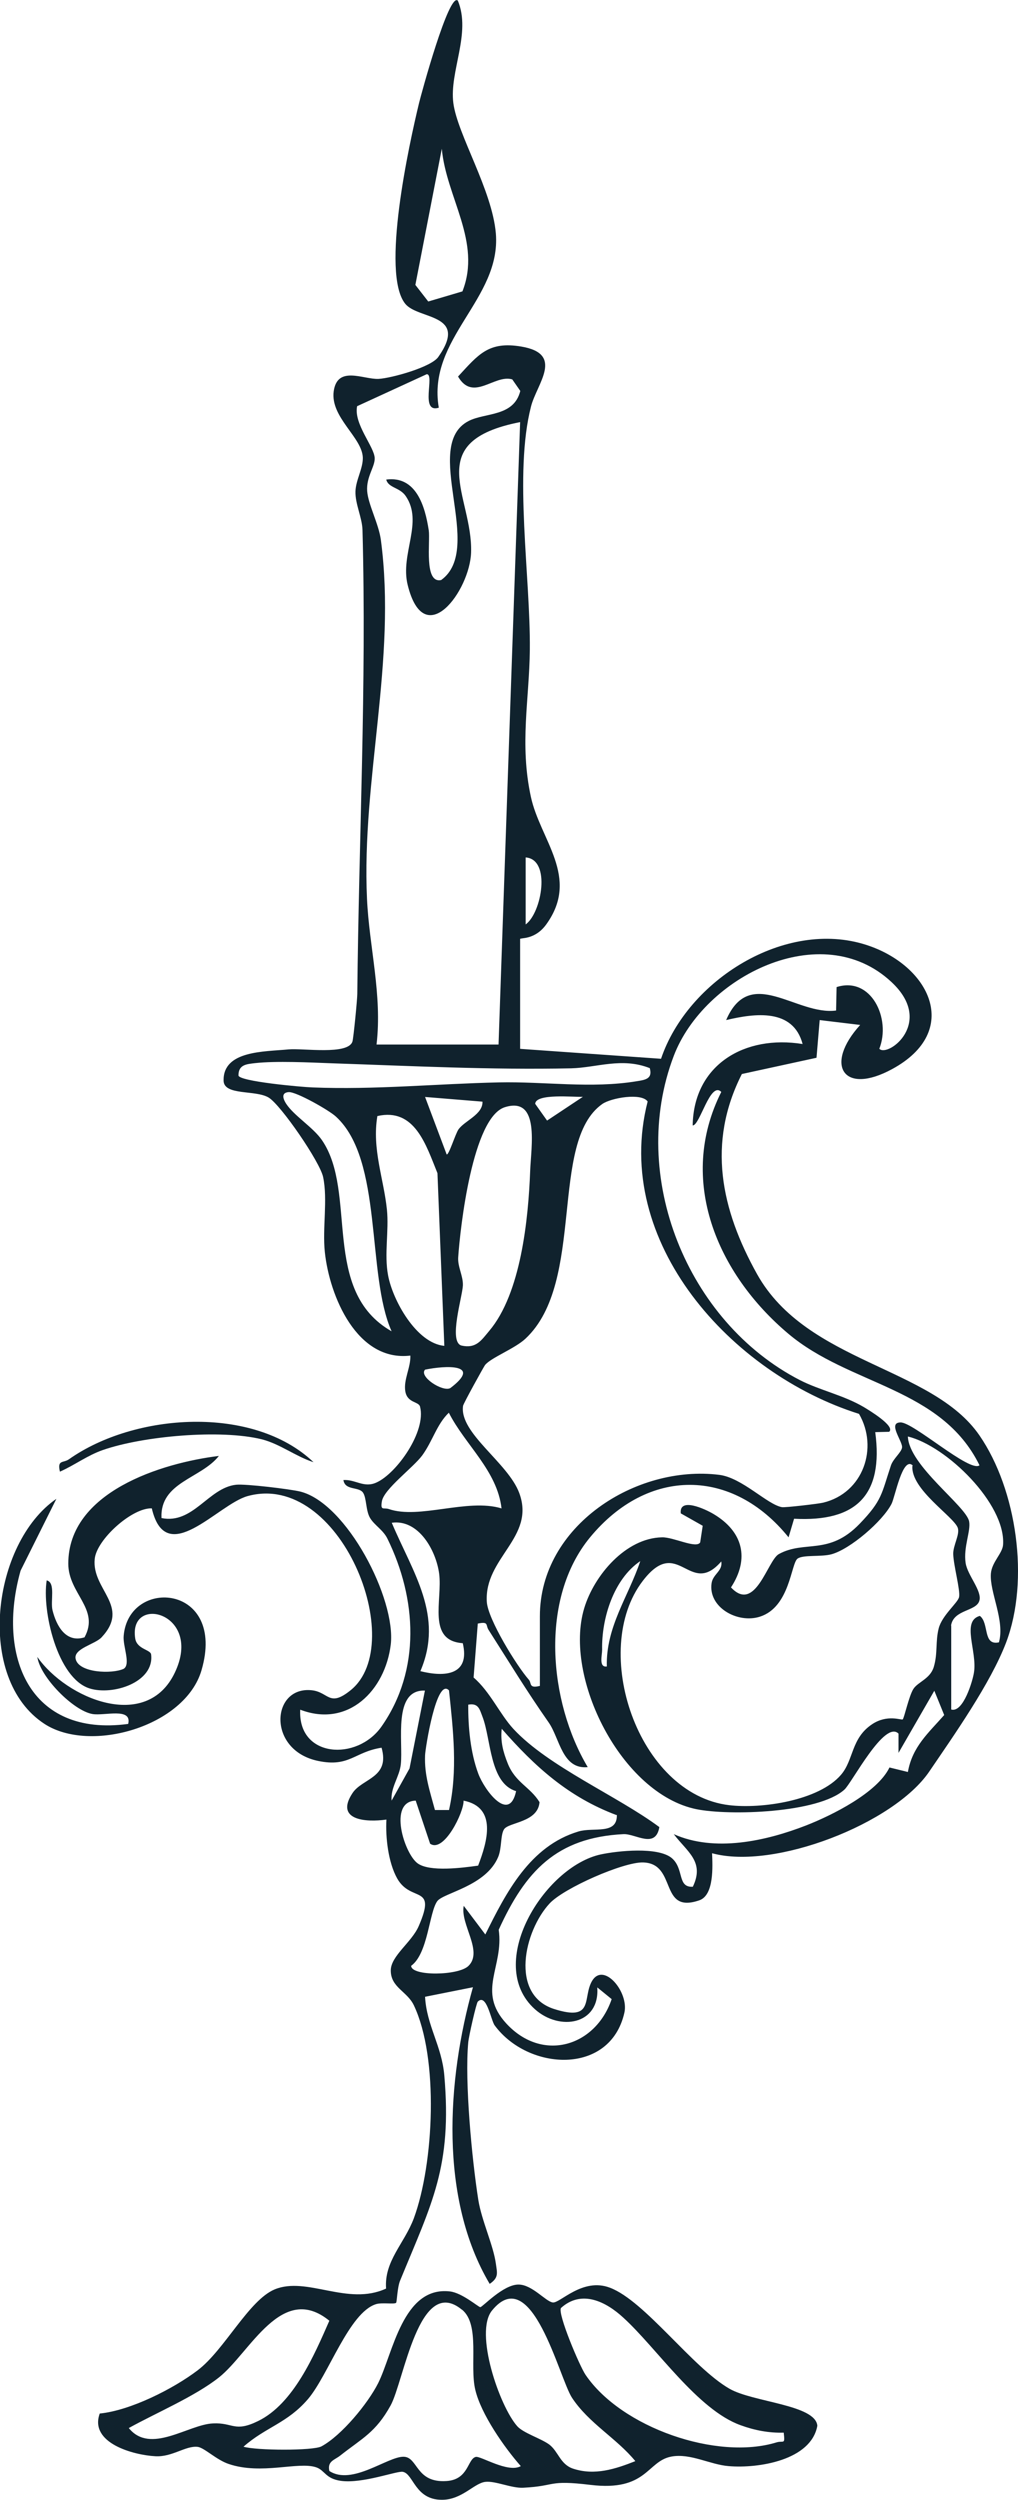 <?xml version="1.0" encoding="UTF-8"?><svg id="uuid-45e746e4-0ea7-49cd-a588-8c930c2ad1c6" xmlns="http://www.w3.org/2000/svg" viewBox="0 0 60.83 149.26"><defs><style>.uuid-1a835a9c-ccb4-482e-a272-5072b5577f58{fill:#10222d;}</style></defs><g id="uuid-db1f6dcf-e41c-4f7e-81d8-6b6041f9937a"><path class="uuid-1a835a9c-ccb4-482e-a272-5072b5577f58" d="M31.12,62.62l8.38.59c1.58-4.69,7.42-8.36,12.26-6.8,3.8,1.22,5.73,5.14,1.56,7.41-2.95,1.61-4.08-.26-1.92-2.63l-2.42-.29-.19,2.25-4.46.97c-2.09,4.12-1.25,8.08.91,11.95,2.98,5.32,10.46,5.51,13.29,9.63,2.23,3.24,3,8.64,1.59,12.36-.93,2.44-3.12,5.54-4.59,7.7-2.11,3.11-9.27,5.9-12.98,4.88.03.76.13,2.5-.76,2.81-2.44.84-1.3-2.21-3.37-2.26-1.17-.03-4.73,1.53-5.58,2.45-1.52,1.64-2.39,5.45.27,6.3,2.43.77,1.68-.68,2.27-1.68.69-1.15,2.21.67,1.93,1.9-.85,3.76-5.74,3.48-7.75.76-.23-.31-.48-1.94-1.01-1.42-.09.09-.54,2.08-.57,2.43-.22,2.36.22,6.98.6,9.4.2,1.25.9,2.71,1.05,3.81.08.57.18.84-.37,1.21-3.02-5.09-2.56-12.17-1-17.71l-2.86.57c.09,1.71,1,2.93,1.15,4.7.47,5.45-.73,7.59-2.64,12.24-.17.4-.19,1.28-.24,1.33-.1.1-.85-.03-1.2.08-1.61.5-2.84,4.22-4.06,5.66-1.24,1.45-2.52,1.67-3.86,2.85.74.23,4.16.25,4.66-.02,1.2-.65,2.77-2.55,3.39-3.78.88-1.77,1.47-5.79,4.28-5.47.73.08,1.71.94,1.82.94.13,0,1.36-1.35,2.28-1.35.82,0,1.62,1.01,2.05,1.07s1.78-1.51,3.42-.88c2.09.79,4.91,4.75,7.14,6.03,1.41.81,5.14.95,5.25,2.21-.37,2.06-3.52,2.56-5.3,2.41-1.12-.09-2.28-.78-3.42-.57-1.47.27-1.45,2.1-4.84,1.69-2.58-.31-2.01.07-4.01.17-.7.04-1.67-.42-2.27-.35-.68.08-1.4,1.08-2.61,1.07-1.6-.01-1.68-1.55-2.32-1.67-.34-.07-2.4.72-3.7.54-.93-.13-.95-.63-1.48-.81-1.07-.36-3.27.47-5.23-.2-.74-.25-1.45-.97-1.85-1.02-.72-.08-1.52.62-2.53.56-1.31-.07-3.96-.79-3.32-2.55,1.83-.18,4.39-1.47,5.85-2.58,1.6-1.21,3.05-4.18,4.6-4.83,1.93-.8,4.36,1.01,6.66-.05-.12-1.65,1.09-2.68,1.66-4.2,1.2-3.26,1.5-9.55,0-12.71-.4-.84-1.38-1.06-1.38-2.08,0-.87,1.25-1.68,1.67-2.65,1.1-2.53-.46-1.37-1.29-2.85-.53-.95-.7-2.44-.64-3.51-1.25.18-3.1.03-2.02-1.59.59-.88,2.24-.9,1.73-2.7-1.63.25-1.92,1.18-3.79.79-3.08-.64-2.8-4.48-.38-4.22,1.02.11,1.03,1.04,2.32,0,3.48-2.8-.64-13.12-6.16-11.59-1.79.5-4.87,4.36-5.72.73-1.19-.04-3.3,1.87-3.41,3.02-.19,1.84,2.16,2.81.41,4.68-.39.42-1.69.67-1.55,1.29.18.84,2.18.91,2.87.59.44-.27-.06-1.36,0-1.97.3-3.52,6.16-3.09,4.65,2.06-.98,3.35-6.64,4.98-9.38,3.2-4.15-2.7-3.14-10.79.71-13.44l-2.14,4.29c-1.43,5.07.5,9.95,6.43,9.15.24-1-1.42-.47-2.13-.59-1.14-.19-3.13-2.2-3.3-3.41,1.74,2.49,6.53,4.5,8.22.93,1.7-3.58-2.79-4.69-2.37-2.03.1.64.91.66.95.95.21,1.67-2.3,2.47-3.68,2.03-1.93-.61-2.85-4.64-2.56-6.45.55.13.21,1.24.35,1.79.23.92.79,1.96,1.91,1.61.93-1.7-.97-2.6-.97-4.4,0-4.28,5.57-6.01,9-6.43-1.07,1.36-3.53,1.56-3.43,3.71,1.9.38,2.8-1.81,4.46-1.99.56-.06,3.24.26,3.84.41,2.77.7,5.72,6.4,5.4,9.13-.33,2.73-2.54,4.99-5.41,3.89-.15,2.88,3.4,3.09,4.86,1,2.36-3.37,2.11-7.63.35-11.21-.26-.53-.78-.8-1.04-1.24s-.2-1.19-.42-1.51c-.26-.37-1.07-.11-1.17-.75.72-.05,1.23.5,1.99.14,1.2-.55,2.97-3.04,2.59-4.52-.08-.32-.76-.21-.88-.91s.33-1.43.3-2.14c-3.18.38-4.83-3.53-5.11-6.18-.15-1.44.18-3.12-.1-4.47-.18-.9-2.52-4.3-3.25-4.75-.78-.48-2.69-.1-2.7-1.02-.03-1.79,2.41-1.72,3.88-1.86.88-.08,3.56.35,3.82-.47.06-.18.29-2.51.29-2.85.09-9.19.56-18.47.31-27.69-.02-.74-.44-1.55-.42-2.3.02-.68.45-1.36.44-2.01-.03-1.22-1.95-2.41-1.74-3.97.22-1.56,1.77-.7,2.68-.74.76-.04,3.15-.7,3.57-1.31,1.84-2.62-1.21-2.21-1.98-3.18-1.46-1.83.24-9.54.83-11.98.12-.5,1.79-6.65,2.32-6.11.81,1.96-.52,4.24-.27,6.12s2.32,5.18,2.54,7.78c.32,3.93-4.12,6.25-3.41,10.4-1.15.36-.22-2-.72-2l-4.16,1.91c-.22,1.05,1.03,2.42,1.05,3.1.02.52-.51,1.11-.45,1.97.06.8.69,1.95.82,2.92.95,7.2-1.16,14.28-.83,21.42.13,2.87.92,5.74.57,8.7h7.29l1.29-37.16c-5.92,1.16-2.82,4.4-2.93,7.78-.07,2.28-2.79,5.99-3.79,1.94-.46-1.86.96-3.74-.12-5.31-.36-.52-1.04-.48-1.16-.98,1.79-.23,2.32,1.59,2.54,3.03.1.68-.3,3.19.74,2.97,2.64-1.9-1.22-8.04,1.65-9.5,1-.51,2.69-.24,3.08-1.79l-.48-.69c-1.07-.32-2.34,1.37-3.24-.17,1.22-1.32,1.82-2.12,3.78-1.79,2.6.44.92,2.23.58,3.58-1.03,4.01-.03,10.14-.07,14.51-.03,3-.62,5.62.06,8.78.55,2.58,2.96,4.81.92,7.63-.69.95-1.56.78-1.56.87v6.57l.02-.02ZM27.63,17.4c1.17-2.96-.97-5.62-1.23-8.52l-1.58,8.13.77.99,2.03-.6ZM31.41,51.19v4c.96-.69,1.53-3.89,0-4ZM52.55,62.62c.53.51,3.31-1.59.71-4-4.17-3.88-11.2-.31-13,4.42-2.73,7.17.8,15.88,7.53,19.35,1.19.61,2.61.9,3.82,1.61.3.18,1.92,1.15,1.52,1.48l-.83.02c.5,3.75-1.12,5.37-4.85,5.17l-.33,1.11c-3.36-4.16-8.4-4.19-11.86,0-3.03,3.67-2.47,9.81-.14,13.72-1.53.15-1.67-1.71-2.33-2.66-1.37-1.96-2.33-3.55-3.6-5.54-.18-.28.03-.51-.64-.37l-.25,3.22c.99.85,1.56,2.18,2.38,3.07,2.1,2.26,6.2,3.99,8.72,5.86-.23,1.32-1.42.39-2.14.42-4.01.2-5.87,2.22-7.46,5.71.32,2.22-1.33,3.65.45,5.59,2.15,2.34,5.33,1.4,6.3-1.45l-.86-.7c.16,2.23-2.25,2.63-3.73,1.3-3.02-2.71.56-8.51,3.94-9.24,1.04-.22,3.4-.46,4.23.21.77.64.32,1.78,1.27,1.72.72-1.5-.34-2.08-1.14-3.14,2.44,1.09,5.49.42,7.91-.52,1.56-.61,4.25-1.95,4.98-3.46l1.1.27c.27-1.52,1.23-2.33,2.17-3.4l-.59-1.45-2.14,3.71v-1.15c-.83-.84-2.78,2.93-3.23,3.34-1.55,1.41-6.89,1.57-8.85,1.17-4.48-.92-7.95-7.86-6.7-12,.59-1.96,2.48-4.19,4.65-4.23.68-.02,2.06.7,2.28.3l.15-.99-1.31-.74c-.11-.98,1.44-.27,1.96.04,1.75,1.04,2.17,2.65,1.04,4.38,1.46,1.56,2.18-1.62,2.86-1.99,1.55-.85,2.98.11,4.83-1.81,1.35-1.4,1.3-1.78,1.87-3.49.14-.4.61-.76.66-1.05.07-.35-.89-1.5-.09-1.51.76-.02,4.15,3.02,4.72,2.56-2.29-4.66-7.76-4.76-11.43-7.86-4.24-3.57-6.65-9.16-4-14.43-.66-.67-1.28,2.02-1.71,2,.06-3.63,3.11-5.42,6.57-4.86-.57-2.14-2.84-1.84-4.57-1.43,1.43-3.32,4.19-.26,6.57-.57l.03-1.4c2.07-.66,3.27,1.89,2.55,3.69v-.03ZM38.83,63.77c-1.67-.66-3.17-.03-4.7.01-4.84.1-9.51-.14-14.29-.3-1.33-.05-3.34-.15-4.6-.01-.49.06-.99.08-.99.73-.01.36,3.8.7,4.42.72,3.72.15,7.45-.22,11.14-.3,2.73-.06,5.52.38,8.24-.07.52-.08.95-.15.78-.77h0ZM23.4,79.48c-1.52-3.41-.49-10.23-3.33-12.82-.41-.38-2.37-1.49-2.82-1.46-.41.03-.39.33-.14.71.48.72,1.6,1.39,2.13,2.16,2.15,3.14-.09,8.99,4.16,11.41h0ZM28.83,65.77l-3.43-.28,1.29,3.43c.13.06.52-1.23.71-1.5.38-.52,1.46-.89,1.43-1.65h0ZM34.83,65.48c-.52.03-2.82-.22-2.85.42l.71,1,2.14-1.42ZM32.26,100.64v-4.15c0-5.39,5.73-9.06,10.72-8.44,1.37.17,2.87,1.78,3.75,1.93.18.03,2.18-.2,2.46-.27,2.4-.58,3.31-3.28,2.14-5.3-7.61-2.39-14.78-10.25-12.63-18.65-.37-.53-2.18-.22-2.71.15-3.21,2.26-.97,10.63-4.59,14.01-.64.6-2.08,1.14-2.42,1.58-.08.11-1.29,2.29-1.31,2.43-.24,1.63,2.69,3.39,3.36,5.21.98,2.65-2.11,3.86-1.94,6.5.07,1.04,1.78,3.81,2.51,4.64.18.2-.02.54.66.37h0ZM30.17,66.1c-1.93.6-2.67,7.17-2.79,8.96-.04.57.3,1.11.28,1.68-.03.68-.87,3.36-.09,3.59.88.2,1.19-.31,1.66-.87,1.9-2.24,2.34-6.68,2.45-9.55.05-1.44.6-4.47-1.51-3.81h0ZM26.55,80.34l-.41-10.3c-.68-1.67-1.35-3.92-3.59-3.41-.33,1.96.38,3.74.57,5.58.13,1.27-.17,2.67.07,3.93.27,1.47,1.68,4.05,3.36,4.21h0ZM25.4,81.77c-.39.41,1.05,1.35,1.51,1.1,1.94-1.47-.3-1.35-1.51-1.1ZM29.97,90.06c-.26-2.27-2.18-3.8-3.15-5.72-.72.69-.96,1.68-1.59,2.55-.55.74-2.29,2.01-2.41,2.74-.1.59.11.36.41.46,1.82.63,4.7-.65,6.73-.04h0ZM56.84,97.06v5c.72.21,1.29-1.73,1.36-2.22.2-1.26-.77-3.06.35-3.37.57.43.16,1.79,1.14,1.58.37-1.31-.57-3-.48-4.11.06-.7.71-1.21.73-1.74.14-2.43-3.37-5.87-5.69-6.44.06,1.74,3.48,4.15,3.66,5.07.11.57-.35,1.53-.21,2.48.11.74,1,1.67.82,2.26-.19.64-1.53.51-1.69,1.47h0ZM54.54,87.49c-.61-.58-1.06,1.91-1.27,2.3-.54,1.04-2.46,2.69-3.58,3-.62.17-1.69.02-2.03.26-.4.28-.45,2.9-2.26,3.47-1.33.42-3.09-.56-2.88-2,.08-.55.68-.73.58-1.3-1.91,2.19-2.56-1.62-4.69,1.16-3.18,4.14-.3,12.74,5.16,13.39,1.92.23,5.36-.26,6.69-1.82.76-.89.59-2.17,1.85-3.01.91-.61,1.76-.23,1.83-.29.09-.07.37-1.4.64-1.82.27-.42,1.01-.6,1.22-1.32.24-.81.09-1.5.29-2.29s1.16-1.54,1.22-1.88c.08-.4-.33-1.87-.35-2.55-.02-.52.41-1.18.27-1.58-.25-.68-2.83-2.3-2.71-3.7h.01ZM27.65,98.1c-2.15-.15-1.2-2.56-1.41-4.16-.19-1.39-1.23-3.25-2.83-3.03,1.26,2.99,3.13,5.54,1.71,8.86,1.47.37,2.99.24,2.53-1.68h0ZM36.26,99.49c-.06-2.37,1.29-4.17,2-6.29-1.6,1.08-2.32,3.44-2.28,5.29,0,.34-.21,1.07.28,1h0ZM25.4,100.93c-1.94-.08-1.3,3.05-1.45,4.41-.08.74-.62,1.38-.55,2.16l1.07-1.92.92-4.65h0ZM26.83,100.92c-.75-.81-1.42,3.49-1.43,3.87-.05,1.19.29,2.15.59,3.27h.84c.53-2.33.25-4.77,0-7.14h0ZM30.83,106.93c-1.58-.48-1.48-3.1-2-4.44-.17-.44-.24-.83-.85-.72-.01,1.33.13,2.86.6,4.12.37.99,1.85,2.97,2.26,1.04h0ZM36.83,108.36c-2.87-1.08-4.87-2.89-6.85-5.15-.08.76.08,1.37.36,2.07.46,1.15,1.33,1.39,1.9,2.31-.1,1.22-1.84,1.19-2.12,1.62-.22.34-.13,1.12-.35,1.65-.73,1.75-3.27,2.14-3.64,2.64-.49.67-.55,3.13-1.56,3.86-.01.63,2.84.6,3.43,0,.88-.88-.51-2.48-.29-3.58l1.29,1.71c1.24-2.5,2.66-5.28,5.57-6.15.9-.27,2.32.22,2.29-.99h0ZM24.83,107.5c-1.65.06-.67,3.16.12,3.74.72.53,2.69.27,3.62.14.55-1.43,1.15-3.48-.87-3.88.03.68-1.18,3.15-2,2.57l-.86-2.57h0ZM37.97,146.94c-1.13-1.38-2.78-2.26-3.79-3.79-.77-1.18-2.4-8.13-4.78-5.21-1.07,1.31.45,5.72,1.51,6.91.37.41,1.4.72,1.91,1.09.55.42.65,1.18,1.42,1.44,1.3.43,2.54.02,3.73-.45h0ZM46.83,145.23c-.88.03-1.75-.14-2.57-.44-2.58-.92-5.02-4.61-7.01-6.42-1.05-.97-2.5-1.69-3.73-.58-.21.34,1.12,3.48,1.47,3.99,2.14,3.15,7.85,5.13,11.42,4.03.41-.12.51.17.42-.58h0ZM27.6,137.89c-2.57-2.11-3.46,4.27-4.26,5.72-.89,1.61-1.69,1.95-3.01,2.99-.34.27-.78.33-.65.92,1.36.89,3.48-.87,4.44-.85.87.02.71,1.58,2.57,1.45,1.32-.09,1.24-1.32,1.74-1.44.29-.07,1.93.98,2.69.55-.99-1.12-2.38-3.11-2.72-4.56-.35-1.45.3-3.88-.79-4.78h0ZM7.69,144.95c1.29,1.61,3.56-.21,5.04-.27,1.2-.06,1.28.55,2.69-.14,2.12-1.03,3.36-3.94,4.26-5.99-2.85-2.32-4.73,1.9-6.59,3.38-1.44,1.14-3.76,2.12-5.4,3.03Z"/><path class="uuid-1a835a9c-ccb4-482e-a272-5072b5577f58" d="M18.72,87.29c-1.05-.34-1.98-1.08-3.07-1.36-2.46-.61-7.1-.2-9.51.64-.92.32-1.68.9-2.56,1.29-.17-.73.2-.5.54-.74,3.93-2.77,11.01-3.25,14.61.17h0Z"/></g></svg>